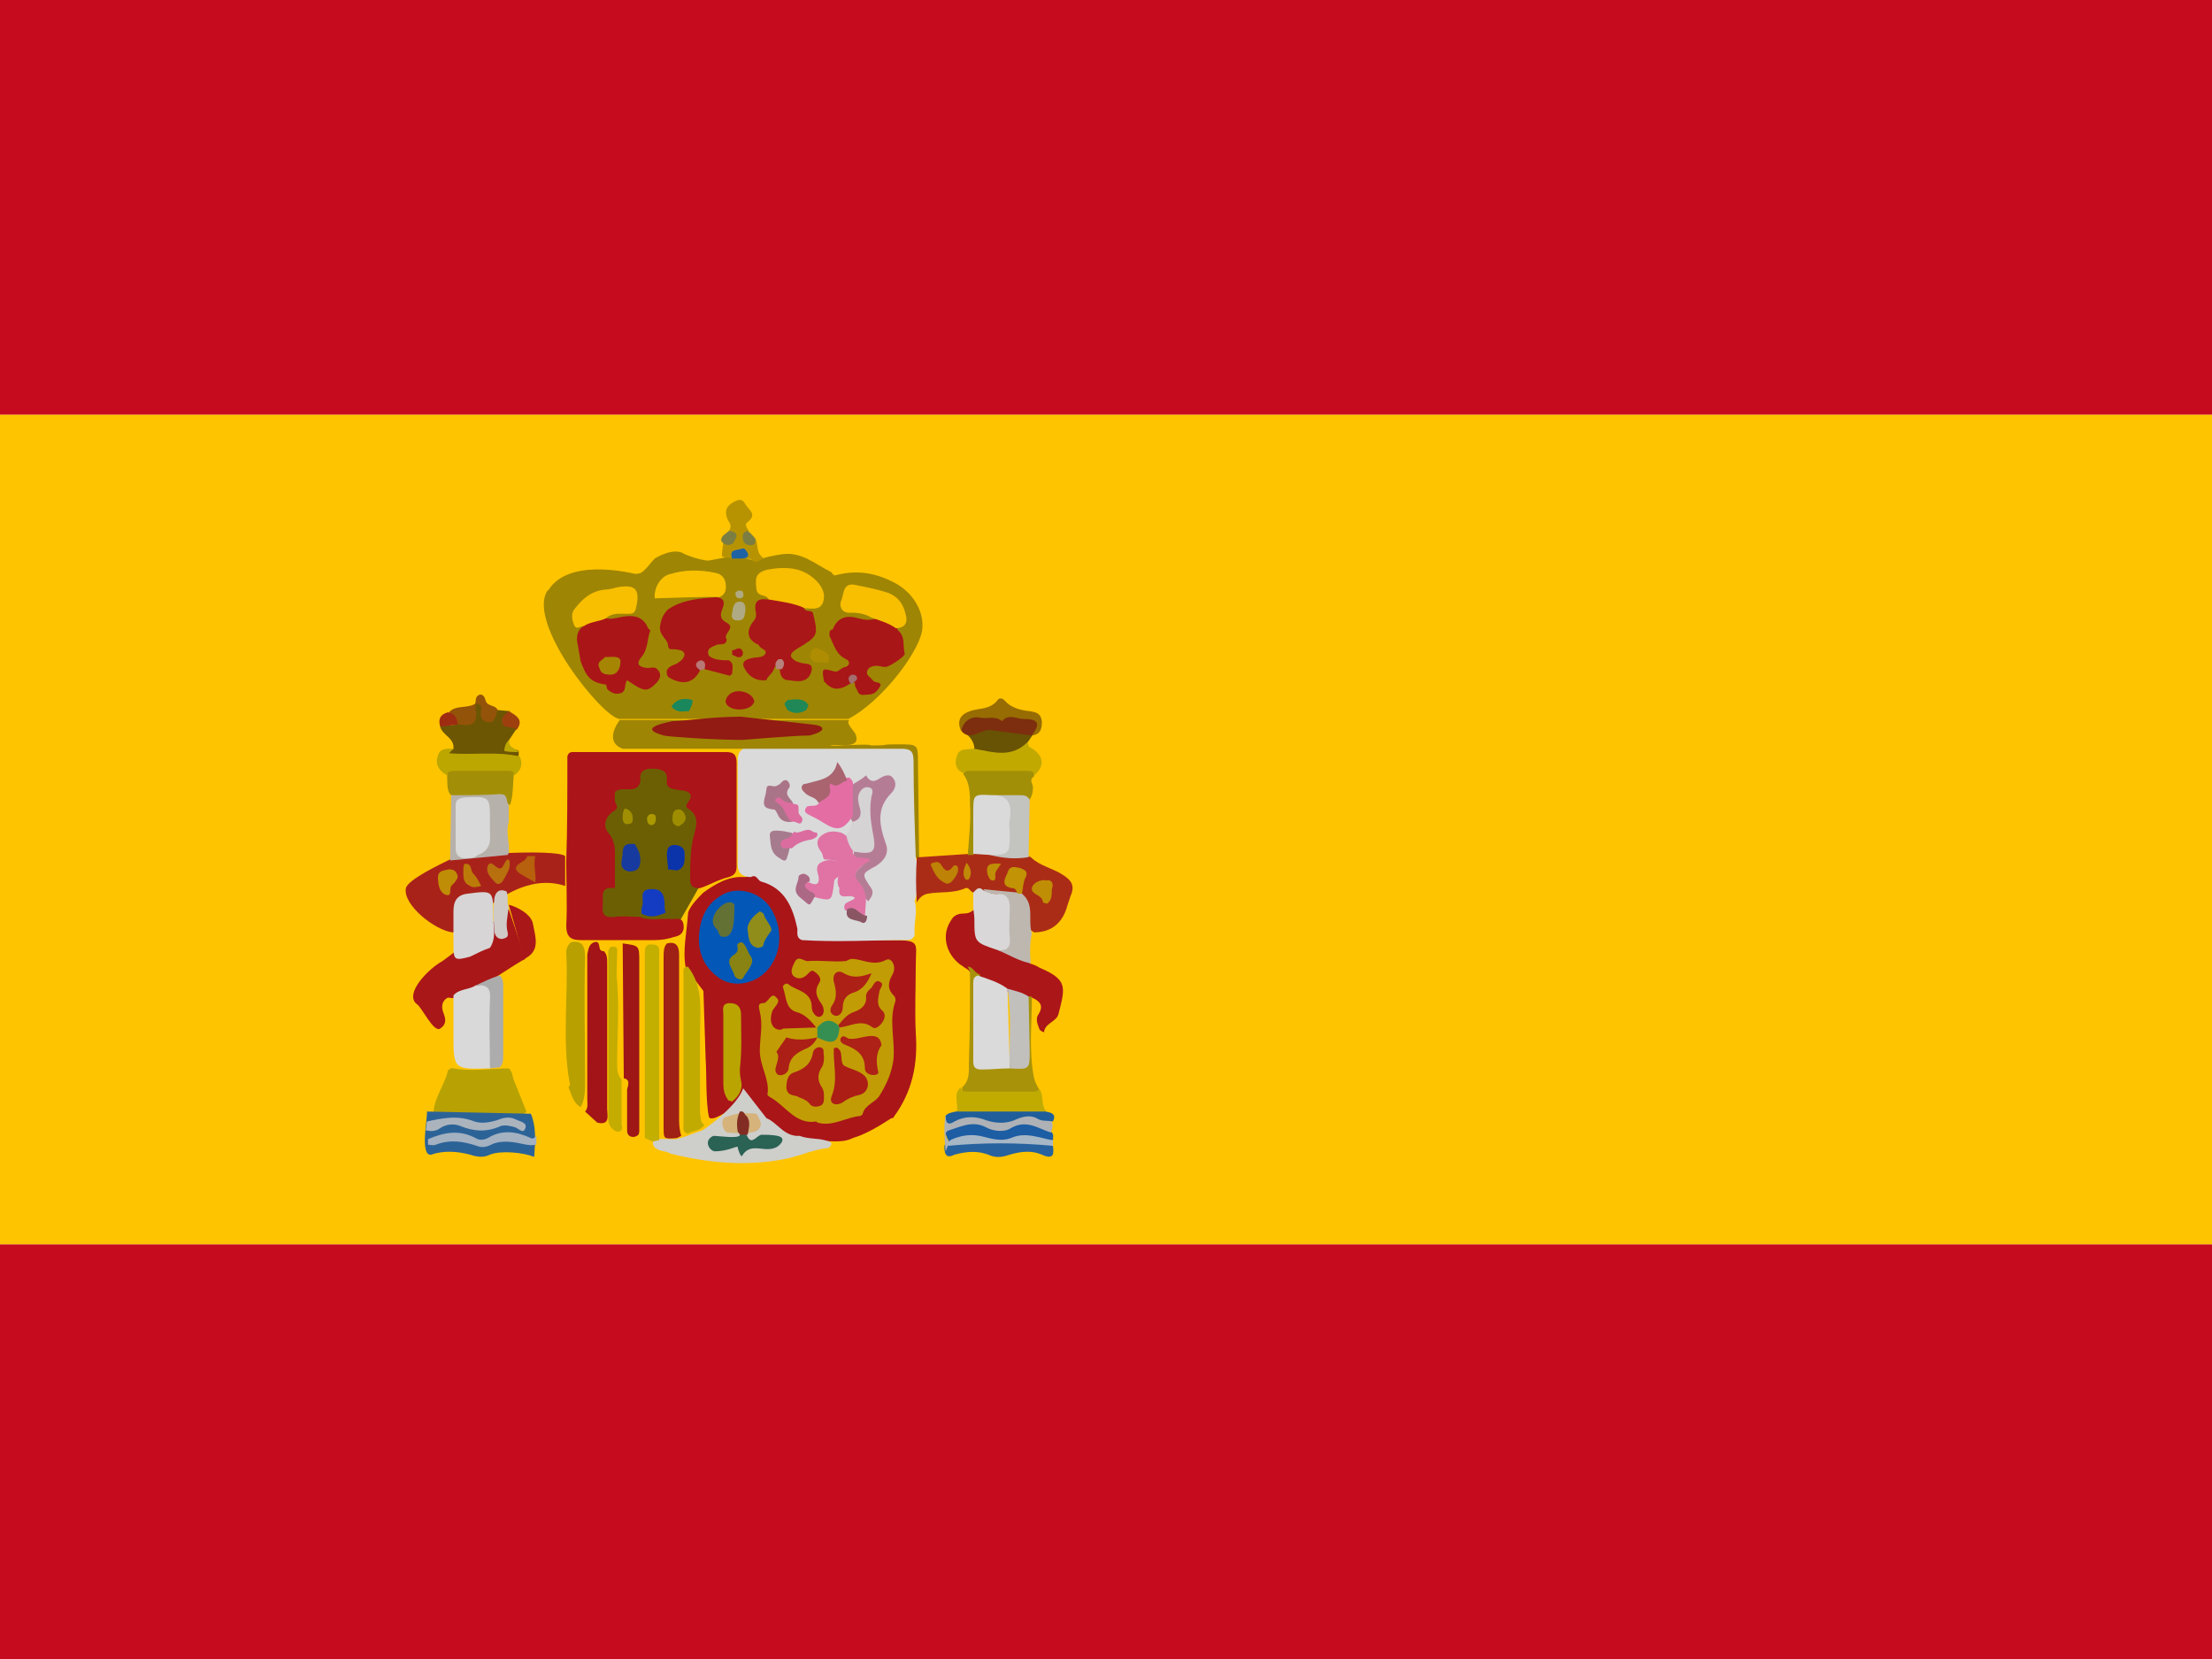 <svg xmlns="http://www.w3.org/2000/svg" xmlns:xlink="http://www.w3.org/1999/xlink" id="&#x56FE;&#x5C42;_1" x="0px" y="0px" viewBox="0 0 200 150" style="enable-background:new 0 0 200 150;" xml:space="preserve"><style type="text/css">	.st0{fill:#C60B1E;}	.st1{fill:#FFC400;}	.st2{fill:#AA1518;}	.st3{fill:#DADADA;}	.st4{fill:#9F8504;}	.st5{fill:#AB2C16;}	.st6{fill:#AB1618;}	.st7{fill:#AA1718;}	.st8{fill:#A9221A;}	.st9{fill:#B8A203;}	.st10{fill:#A21417;}	.st11{fill:#CECECA;}	.st12{fill:#A89209;}	.st13{fill:#B8A000;}	.st14{fill:#6C5603;}	.st15{fill:#D9D7D7;}	.st16{fill:#A28F08;}	.st17{fill:#C1A900;}	.st18{fill:#C1AB01;}	.st19{fill:#A38F07;}	.st20{fill:#B7B1AB;}	.st21{fill:#BCA600;}	.st22{fill:#BDB7B0;}	.st23{fill:#C3C3C0;}	.st24{fill:#1C5DA3;}	.st25{fill:#685203;}	.st26{fill:#27629F;}	.st27{fill:#2C6397;}	.st28{fill:#7D2E0E;}	.st29{fill:#976C02;}	.st30{fill:#AEB1B6;}	.st31{fill:#A3B1C1;}	.st32{fill:#B79301;}	.st33{fill:#1F5E9B;}	.st34{fill:#ABB4BD;}	.st35{fill:#A8B7C5;}	.st36{fill:#B7600D;}	.st37{fill:#CFCAC7;}	.st38{fill:#935308;}	.st39{fill:#9E2C11;}	.st40{fill:#9D400E;}	.st41{fill:#7B7E43;}	.st42{fill:#C29C04;}	.st43{fill:#0358B7;}	.st44{fill:#6C5F03;}	.st45{fill:#C2AB00;}	.st46{fill:#BAA401;}	.st47{fill:#B57D95;}	.st48{fill:#E073A4;}	.st49{fill:#E46EA4;}	.st50{fill:#AA7488;}	.st51{fill:#A96470;}	.st52{fill:#A67B8D;}	.st53{fill:#AC6985;}	.st54{fill:#DB6C9F;}	.st55{fill:#DD6C9F;}	.st56{fill:#8A5664;}	.st57{fill:#A91617;}	.st58{fill:#AA1618;}	.st59{fill:#921B13;}	.st60{fill:#F9C100;}	.st61{fill:#F8BE00;}	.st62{fill:#AFAA83;}	.st63{fill:#A71716;}	.st64{fill:#208856;}	.st65{fill:#B87875;}	.st66{fill:#B6827B;}	.st67{fill:#A26E6E;}	.st68{fill:#C19305;}	.st69{fill:#C08E05;}	.st70{fill:#BE8206;}	.st71{fill:#C08D06;}	.st72{fill:#C08906;}	.st73{fill:#C2C0BD;}	.st74{fill:#D9D9D9;}	.st75{fill:#D7D5D5;}	.st76{fill:#ACACAC;}	.st77{fill:#1A885C;}	.st78{fill:#B8700E;}	.st79{fill:#BC7B08;}	.st80{fill:#AB1418;}	.st81{fill:#9E1616;}	.st82{fill:#9F2014;}	.st83{fill:#C4AC00;}	.st84{fill:#133CC3;}	.st85{fill:#C3AF00;}	.st86{fill:#2A6254;}	.st87{fill:#1F62A4;}	.st88{fill:#A68503;}	.st89{fill:#AC1E16;}	.st90{fill:#AC1D16;}	.st91{fill:#AC1F16;}	.st92{fill:#AD2016;}	.st93{fill:#AD2116;}	.st94{fill:#368F52;}	.st95{fill:#173A9F;}	.st96{fill:#0B34AB;}	.st97{fill:#9F8D00;}	.st98{fill:#A08F00;}	.st99{fill:#AC9900;}	.st100{fill:#918D1A;}	.st101{fill:#888313;}	.st102{fill:#647134;}	.st103{fill:#D5B37B;}	.st104{fill:#822C23;}	.st105{fill:#D6D3D4;}	.st106{fill:#AF8D03;}</style><g>	<path class="st0" d="M0,112.5h200V150H0V112.5z M0,0h200v37.5H0V0z"></path>	<path class="st1" d="M0,37.5h200v75H0V37.5z"></path></g><g>	<path class="st2" d="M62,87.5c-0.3-1.6,0.1-3.2,0.2-4.8c0-0.1,0-0.2,0.1-0.4c0.3-0.6,0.8-1.1,1.3-1.6c1.1-0.8,2.3-1.5,3.7-1.4  c0.3,0,0.5-0.1,0.7-0.2c2.4,0.6,3.8,2.2,4.3,4.6c0.1,0.4,0.1,1,0.7,1.2c2.5,0.2,5,0.1,7.5,0.1c2.8,0,2.3,0.2,2.3,2.3  c0,2-0.1,4.1,0,6.1c0.2,2.8-0.3,5.3-2,7.6c0,0.1-0.1,0.1-0.2,0.1c-1.1,0.7-2.2,1.4-3.5,1.8l0,0c-1,0.5-2.1,0.2-3.2,0.3  c-0.4,0-0.9,0-1.3,0c-1.4,0.1-2.3-0.8-3.4-1.6c-0.1-0.1-0.3-0.2-0.4-0.3c-0.4-0.5-0.8-1-1.2-1.4c-0.4-0.7-3.1,1.8-3.5,1.1  c-0.3-1.4-0.2-3.8-0.3-5.3c0-0.4-0.2-5.7-0.2-6.1L62,87.5L62,87.5z"></path>	<path class="st3" d="M72.5,85c-0.5-0.2-0.4-0.6-0.4-1c-0.4-1.9-1.1-3.7-3.3-4.3c-0.3-0.1-0.4-0.7-0.9-0.4c-0.7,0-1.2-0.3-1.2-1.1  c0-3.2,0-6.4,0-9.6c0-0.2,0.1-0.4,0.1-0.5c0.4-0.6,0.9-0.7,1.6-0.7c4.4-0.1,8.8,0.2,13.2,0.1c1,0,1.1,0.5,1.1,1.3  c0.1,2.9,0.1,5.8,0.1,8.7c0.4,1.4,0.3,2.7-0.1,4c0.3,1-0.1,1.9,0,2.9c0,0.4-0.3,0.6-0.7,0.6C78.9,85,75.7,85.2,72.5,85z"></path>	<path class="st4" d="M76.8,65.1c-0.4,0.3,0.5,1,0.6,1.4c0.4,1.3-1.7,0.7-2.3,0.9c-0.2,0.1,3.8-0.2,3.6,0c2.1,0,0.5-0.1,2.6-0.1  c1.7,0,1.7,0,1.7,1.7l0.1,8.5c-0.1,0.1-0.2,0.1-0.3,0c-0.1-2.9-0.2-5.8-0.2-8.7c0-0.9-0.3-1.1-1.1-1.1c-4.4,0-22.4,0-25.2,0  c-2.1-0.8,0.3-3.2-0.3-2.6H76.8"></path>	<path class="st4" d="M65.6,50.4c0.2-0.1,0.5-0.1,0.7-0.1c0.7-0.1,1.3,0.3,2,0.4c0.8-0.3,1.7-0.5,2.5-0.6c1.7-0.2,2.9,0.9,4.3,1.6  c0.2,0.1,0.2,0.4,0.5,0.3c1.9-0.5,3.6-0.2,5.3,0.7c1.7,0.9,2.6,2.6,2.5,4c0,1.9-3.6,6.7-6.7,8.3H56c-1.6-0.2-8.4-8.7-6.5-11.6  L65.6,50.4z"></path>	<path class="st4" d="M49.4,53.7c1.6-3.4,7.6-1.9,8.1-1.8c0.6,0.1,1.2-0.9,1.7-1.4c0,0,1.7-1.1,2.7-0.4c1.2,0.5,2.7,0.9,3.8,0.4  C65.6,50.4,49.4,53.7,49.4,53.7z"></path>	<path class="st5" d="M88,80.7c-0.3-0.1-0.4-0.5-0.7-0.4c-1.1,0.5-2.3,0.3-3.4,0.5c-0.5,0.1-0.8,0.4-1,0.8c-0.1-1.3-0.1-2.7,0-4.1  h0.3c1.5-0.1,3-0.2,4.5-0.3c0.2-0.1,0.3-0.2,0.5-0.2c0.5-0.1,1,0,1.5,0.1c1.1,0.4,2.4-0.1,3.5,0.4c0.8,0.8,2,1,2.9,1.6  c0.8,0.5,1.1,1,0.7,1.9c-0.1,0.3-0.2,0.6-0.3,0.9c-0.4,1.5-1.4,2.4-3,2.4L88,80.7L88,80.7z"></path>	<path class="st6" d="M93.1,87.1c0.3,0.1,0.6,0.2,0.9,0.4c2.6,1.1,2.3,1.8,1.7,4.2c-0.2,0.7-1.2,0.8-1.3,1.6c0,0.1-0.3-0.1-0.4-0.2  c-0.2-0.5-0.4-1-0.1-1.4c0.5-0.8,0.1-1.2-0.6-1.5c-0.1,0-0.2,0.1-0.3,0.1l-1.9-0.6c-0.9-0.4-1.7-0.7-2.6-1.1  c-0.6-0.1-0.7-0.8-1.1-1c-0.2-0.1-0.4-0.3-0.6-0.4c-1.3-1-1.7-2.7-0.8-4c0.2-0.4,0.6-0.6,1.1-0.6c0.4,0,0.7-0.1,1-0.4L93.1,87.1  L93.1,87.1z"></path>	<path class="st7" d="M47.5,86.7c-0.7,0.3-3.7,2.4-4.4,2.7c-0.6,0.3-1.3,0.5-1.9,0.8c-0.2,0.1-0.5,0-0.7,0c-0.6,0.3-0.6,0.9-0.4,1.4  c0.2,0.5,0.3,1-0.3,1.4c-0.6,0.4-1.7-2-2.1-2.2c-1.2-0.9,1-3.2,2.3-3.9c1.8-1.3,5.6-4.4,6-4.7L47.5,86.7L47.5,86.7z"></path>	<path class="st7" d="M46,81.8c0.8,0.2,2.1,0.9,2.2,1.8c0.2,1.1,0.7,2.4-0.8,3.1L46,81.8z"></path>	<path class="st8" d="M51.1,80.1c-4.9-1.6-9,4.3-10.2,4.2c-1.6-0.2-4.5-2.5-4.2-4c0.2-0.8,3.2-2.2,4-2.6c0.3-0.4,9.5-1,10.4-0.3  L51.1,80.1L51.1,80.1z"></path>	<path class="st9" d="M47.6,100.5c-0.2,0.3-0.5,0.3-0.8,0.3c-2.2,0.1-4.5,0.1-6.8,0c-0.3,0-0.6-0.1-0.8-0.3c0.1-1.3,1-2.4,1.3-3.7  c0.1-0.1,0.3-0.3,0.5-0.2c1.7,0.3,3.3,0,5,0c0.3,0.2,0.4,0.9,0.4,0.9S47.6,100.5,47.6,100.5z"></path>	<path class="st10" d="M52.9,100.5c0.3-0.3,0.2-0.8,0.2-1.1V87.2c0-0.3,0-0.6,0-0.9c0.1-0.4,0.1-0.9,0.6-1.1  c0.6-0.2,0.4,0.5,0.6,0.7c0.1,0.1,0.2,0.1,0.3,0.1c0.3,0.3,0.3,0.7,0.3,1.1c0,4.4,0,8.8,0,13.2c0,0.5,0.3,1.5-0.9,1.2L52.9,100.5  L52.9,100.5z"></path>	<path class="st11" d="M69.3,101.1c1,0.4,1.6,1.7,3,1.6c0.8,0.3,1.6,0.2,2.3,0.4c0.4,0.1,0.9,0.2,0.3,0.7c-1.2,0.1-2.3,0.6-3.5,0.9  c-3.6,0.8-7.2,0.5-10.8-0.4h0c-0.3-0.2-0.7-0.2-1-0.3c-0.4-0.2-0.7-0.4-0.5-0.9c0.2-0.2,1.6-0.1,1.9-0.1c0.5,0,2.1-0.7,2.5-0.8  c0.2-0.1,3.1-2.1,3.7-3.8L69.3,101.1L69.3,101.1z"></path>	<path class="st12" d="M93,90.1l0.3,0c0,2.5-0.3,4.9,0.2,7.4c0.1,0.4,0.3,0.7,0.5,1.1c-0.1,0.6-0.6,0.5-1,0.5c-1.7,0.1-3.3,0.1-5,0  c-0.4,0-1.1,0.1-1-0.8c0.7-0.6,0.6-1.5,0.6-2.2c0.1-2.7,0.1-5.4,0.1-8.1c0-0.2-0.1-0.4-0.2-0.6c0.5,0,0.6,0.6,1.1,0.7  c-0.1,2.2-0.1,4.5-0.1,6.7c0,1.2,0.1,1.3,1.3,1.3c0.5,0,1.1,0,1.6,0c1.4-0.1,1.4-0.1,1.4-1.5v-3.5C92.7,90.9,92.7,90.4,93,90.1z"></path>	<path class="st13" d="M51.6,85.2c1-0.2,1.3,0.3,1.3,1.3c-0.1,3.8,0,7.5,0,11.3c0,0.8,0,1.6-0.4,2.3c-0.7-0.4-0.8-1.1-1.1-1.8  c0.1-0.1,0.2-0.3,0.1-0.4c-0.7-3.9-0.1-7.9-0.3-11.8C51.2,85.8,51.3,85.5,51.6,85.2z"></path>	<path class="st14" d="M41,67.7c0.1-1-1-1.2-1.2-2c0.5-0.3,1.2,0.1,1.7-0.4c1.4,0.2,1.3-1,1.5-1.8v0c0.4-0.2,0.6,0,0.7,0.4  c0.4,1.1,0.4,1.1,1.3,0.3l1.1,0.1c-0.3,0.6-0.4,1.2,0.5,1.3c0.1,0,0.2,0.2,0.1,0.3l-0.6,0.9c-0.7,1.1,0.4,0.8,0.8,1.1l0,0.4  c-0.1,0.2-0.3,0.3-0.5,0.3c-1.6-0.3-3.2-0.1-4.8-0.2c-0.5,0-0.9,0-1.3-0.4C40.5,67.7,40.9,67.9,41,67.7L41,67.7z"></path>	<path class="st15" d="M90.2,85.9c-2.1-0.7-2.1-0.7-2.1-2.8c0-0.4-0.1-0.7-0.1-1.1c0-0.4,0-0.9,0-1.3c0.3-0.3,0.5-0.6,0.9-0.2  c0.5,0.2,0.9,0.4,1.5,0.3c0.7,0,1.2,0.4,1.2,1.1c0.1,1.1,0.1,2.2,0,3.4C91.5,86.1,90.9,86.2,90.2,85.9z"></path>	<path class="st16" d="M88,77.3l-0.5,0c0.1-1.5,0.3-3.1,0.2-4.6c0-0.9,0-1.9-0.6-2.7c0.1-0.6,0.5-0.5,0.9-0.5c1.5-0.1,3-0.1,4.6,0  c0.4,0,1,0,0.9,0.7c-0.5,0.3-0.1,0.7-0.1,1c0,0.4-0.1,0.9-0.4,1.2c-1.1-0.1-2.2-0.2-3.3-0.1c-1.3,0.1-1.4,0.1-1.4,1.5  c0,0.8,0,1.7,0,2.5C88.3,76.6,88.3,77,88,77.3z"></path>	<path class="st17" d="M93.5,70.1c0-0.3-0.2-0.4-0.5-0.4c-1.8,0-3.7,0-5.5,0c-0.1,0-0.2,0.1-0.4,0.2c-0.7-0.3-0.8-0.9-0.6-1.5  c0.2-0.8,0.9-0.6,1.5-0.7c0.7-0.3,1.3,0.1,2,0c1-0.1,2-0.2,2.9-0.7c0.1,0.2,0,0.5,0.3,0.6C94.4,68.3,94.5,69.3,93.5,70.1L93.5,70.1  z"></path>	<path class="st18" d="M86.9,98.3c0,0.3,0.2,0.4,0.5,0.4c2.1,0,4.1,0,6.2,0c0.1,0,0.2-0.1,0.4-0.2c0.4,0.6,0.1,1.4,0.6,2  c-0.2,0.2-0.5,0.3-0.8,0.3c-2.2,0-4.4,0.1-6.5,0c-0.3,0-0.6-0.1-0.8-0.3C86.7,99.8,86.1,98.9,86.9,98.3L86.9,98.3z"></path>	<path class="st19" d="M46.6,69.3c-0.3,0.9-0.1,2.6-0.5,3.5c-0.8-0.6-1.7-0.6-2.7-0.6c-0.9,0-1.8,0.3-2.6-0.3  c-0.6-0.4-0.2-2.1-0.5-2.6L46.6,69.3L46.6,69.3z"></path>	<path class="st20" d="M40.7,77.8l0.1-5.9c1.5,0,3,0,4.4-0.1c0.8,0,0.5,0.6,0.8,1c0,0.5,0,1,0,1.5c-0.2,0.7-0.1,1.3,0,2  c0,0.4,0.1,0.7-0.1,1L40.7,77.8L40.7,77.8z"></path>	<path class="st21" d="M46.5,70.1c0-0.4-0.3-0.4-0.6-0.4H41c-0.3,0-0.6,0.1-0.6,0.4c-0.7-0.4-1.1-1-0.8-1.8c0.2-0.7,0.9-0.6,1.4-0.6  l-0.4,0.4c2.1,0.2,4.3-0.2,6.4,0.3C47.3,69.1,47.1,69.7,46.5,70.1z"></path>	<path class="st22" d="M90.2,85.9c0.8,0.1,1.2-0.2,1.1-1.1c-0.1-0.9,0-1.8,0-2.7c0-0.9-0.3-1.3-1.2-1.3c-0.4,0-0.9,0-1.2-0.4  l3.1,0.3c0.1-0.1,0.3,0,0.4,0.1c1.2,1,0.5,2.4,0.9,3.6c-0.2,0.9-0.2,1.8-0.1,2.7C92.1,86.9,91.2,86.3,90.2,85.9L90.2,85.9z"></path>	<path class="st23" d="M89.8,71.9c0.8,0,1.7,0,2.5,0c0.4,0,0.6,0.1,0.8,0.4L93,77.5c-1.2,0.2-2.3,0.1-3.5-0.2  c1.4-0.4,1.6-1.4,1.5-2.7c0-0.3,0-0.6,0-1c0-0.7,0-1.3-0.9-1.4C89.9,72.3,89.8,72.1,89.8,71.9L89.8,71.9z"></path>	<path class="st24" d="M85.8,103.2c-0.5-0.9-0.4-1.2,0.4-1.5c1.1-0.4,2.1-0.4,3.2-0.1c0.8,0.3,1.7,0.2,2.4-0.1  c1.1-0.4,2.7,0,3.3,0.9c0.2,0.2,0.1,0.5,0.1,0.7L85.8,103.2L85.8,103.2z"></path>	<path class="st25" d="M93,67c-1.5,1.6-3.2,1-4.9,0.7c0-0.5-0.3-1-0.7-1.3c1.5-1,3.2-0.9,4.9-0.7c0.4,0,0.8,0.3,1.1,0.7L93,67L93,67  z"></path>	<path class="st26" d="M95.2,103.6c0.1,0.7,0.1,1.3-1,0.8c-0.9-0.4-1.9-0.3-2.9,0c-0.6,0.2-1.1,0.3-1.7,0.1  c-1.1-0.5-2.2-0.4-3.3-0.1c-0.4,0.2-0.8,0.3-0.9-0.4c0-0.2-0.1-0.5,0.2-0.7c1.3-0.4,2.5-0.6,3.8-0.2c0.8,0.3,1.5,0.1,2.2-0.1  C93,102.8,94.1,103.1,95.2,103.6z"></path>	<path class="st27" d="M48,100.7c0.5,1.2,0.4,2.5,0.3,3.9c-1-0.4-3-0.6-4-0.2c-0.6,0.3-1.2,0.2-1.8,0c-1.1-0.3-2.4-0.4-3.5,0  c-1.1,0.2-0.3-3.5-0.4-3.9C38.6,100.5,48,100.7,48,100.7z"></path>	<path class="st28" d="M89.5,66c-0.8,0-1.4,0.7-2.2,0.4c-0.2-0.1-0.4-0.3-0.4-0.4c0-0.9,0.4-1.6,1.4-1.5c1.5,0.2,3-0.1,4.5,0.2  c0.5,0.1,1,0.2,1.2,0.7c0.2,0.6-0.4,0.8-0.7,1.1v0L89.5,66L89.5,66z"></path>	<path class="st29" d="M93.3,66.5c0.8-1.1,0.6-1.5-0.8-1.5c-0.6,0-1.3-0.5-1.9,0.2c-0.6-0.5-1.3-0.2-1.9-0.3  c-0.9-0.2-1.6,0.3-1.8,1.2c-0.4-0.9-0.1-1.5,0.8-1.8c0.8-0.3,1.8-0.1,2.5-1c0.1-0.2,0.4-0.2,0.6,0c0.6,0.7,1.4,0.9,2.3,1  c0.6,0.1,1,0.2,1.1,0.9C94.2,65.7,94.2,66.4,93.3,66.5L93.3,66.5z"></path>	<path class="st30" d="M85.7,103.6c-0.1,0.2-0.1,0.3-0.2,0.5c-0.1-1.1-0.2-2.2,0-3.3c0.1,0,0.1,0.1,0.2,0.1c2.1-0.6,4.3,0.6,6.4-0.1  c1-0.3,2.1,0,3,0.6c0.1,0.3,0.1,0.6-0.1,1c-1.2-0.4-2.2-1.2-3.6-0.4c-0.6,0.4-1.6,0.3-2.3-0.1c-1.2-0.6-2.3,0-3.3,0.3  c-0.4,0.1-0.4,0.6,0,1C86,103.3,85.8,103.4,85.7,103.6z"></path>	<path class="st31" d="M48.4,103.5c-0.4,0.1-0.8,0-1.3-0.1c-0.9-0.2-1.9-0.3-2.7,0.1c-0.4,0.2-0.8,0.3-1.3,0.1  c-1.2-0.4-2.4-0.6-3.7-0.1c-0.2,0.1-0.5,0-0.7,0v-0.5c1.4-0.6,2.8-0.9,4.3-0.1c0.3,0.2,0.7,0.2,1.1,0c1.3-0.8,2.6-0.6,3.9,0  c0.2,0.1,0.3,0,0.5-0.2V103.5z"></path>	<path class="st32" d="M69.1,50.5c-0.2,0-0.6,0.3-0.7,0.3c-0.4,0-0.4-0.3-0.8-0.3c-0.1,0-0.6,0-0.7,0c-0.2-0.1-1.4,0-1.6-0.2  c-0.1-0.1,0.1-1.1,0.1-1.2c0.1-0.4,0.8-0.7,0.5-1.1c0.3-0.4,0.1-0.7-0.1-1c-0.3-0.7-0.2-1.2,0.5-1.6c0.4-0.2,0.8-0.4,1.1,0.2  c0.3,0.5,1.1,0.9,0.2,1.6c-0.3,0.2-0.1,0.5,0.1,0.8c0,0.3-0.3,0.6,0,0.9c0.2,0.2,0.4,0,0.6-0.2C68.6,49.3,68.3,50,69.1,50.5z"></path>	<path class="st33" d="M95.2,101.4c-0.4-0.1-0.9,0-1.3-0.2c-0.6-0.4-1.3-0.3-2,0c-0.8,0.4-1.8,0.4-2.7,0.1c-1-0.4-2-0.4-2.9,0.1  c-0.6,0.4-0.8,0.1-0.8-0.5c0.2-0.3,0.6-0.3,0.9-0.4l8.1,0C95.2,100.6,95.5,100.8,95.2,101.4z"></path>	<path class="st34" d="M38.6,101.4c1.4-0.3,2.8-0.6,4.3,0c0.6,0.2,1.3,0.1,2-0.1c0.5-0.2,1.1-0.4,1.7-0.1c0.4,0.2,1.1,0.3,0.9,0.8  c-0.2,0.6-0.6,0-1-0.1c-0.4-0.1-0.8-0.2-1.2-0.1c-1.3,0.6-2.5,0.5-3.7,0c-0.5-0.2-1.2-0.2-1.8,0.2c-0.4,0.3-0.8,0.3-1.3,0.2  L38.6,101.4L38.6,101.4z"></path>	<path class="st35" d="M85.7,103.6l0.2-0.5c1-0.5,2.1-0.6,3.1-0.3c0.8,0.2,1.6,0.4,2.4,0.1c1.3-0.6,2.6,0,3.8,0.2v0.5  C92,103.3,88.9,103.3,85.7,103.6L85.7,103.6z"></path>	<path class="st36" d="M47.2,79.1c-1.1-0.6-0.3-1,0.2-1.3c0.1-0.1,0.2-0.2,0.3-0.4l0.7,0c-0.2,0.8,0.1,1.6,0,2.4L47.2,79.1z"></path>	<path class="st37" d="M45.8,80.6c0.2,0.5,0,1,0.2,1.4v0c-0.1,0.8-0.3,1.6-0.1,2.3c0.1,0.5-0.2,0.5-0.5,0.6c-0.5,0-0.7-0.4-0.7-0.8  c-0.1-1-0.1-2,0-2.9C44.8,80.7,45.1,80.3,45.8,80.6L45.8,80.6z"></path>	<path class="st38" d="M43,63.6c0,0.2,0,0.4,0,0.5c0.2,1.3-0.2,1.6-1.5,1.4c-0.4-0.3-0.7-0.7-0.9-1.1C41.2,63.7,42.3,64.1,43,63.6z   M45,64.2c-0.2,0.5-0.2,1.2-0.9,1.1c-0.6-0.1-0.7-0.6-0.6-1.2c0.1-0.4-0.2-0.4-0.5-0.5c0-0.3,0-0.7,0.4-0.8c0.3,0,0.4,0.2,0.5,0.5  C44,63.9,44.8,63.7,45,64.2z"></path>	<path class="st39" d="M39.8,65.7c-0.2-0.7,0-1.1,0.7-1.3c0.7,0.1,0.8,0.6,0.9,1.1C41.5,65.5,39.8,65.7,39.8,65.7z"></path>	<path class="st40" d="M46.7,66c-0.1-0.1-0.2-0.2-0.4-0.2c-0.4-0.1-0.8,0-0.9-0.5c-0.1-0.5,0.3-0.7,0.6-1  C46.7,64.7,47.4,65.1,46.7,66z"></path>	<path class="st41" d="M68.3,48.7c0,0.3,0,0.6-0.4,0.6c-0.3,0-0.6-0.1-0.7-0.4c-0.1-0.4-0.1-0.8,0.4-0.9  C67.9,48.2,68.1,48.5,68.3,48.7L68.3,48.7z M65.9,48c1,0.1,0.7,0.6,0.4,1.1c-0.4,0.3-0.8,0.2-1.1-0.2C65.2,48.4,65.6,48.3,65.9,48  L65.9,48z"></path>	<path class="st21" d="M46.9,68c-0.4,0-0.9,0-1.3-0.1c0-0.5,0.2-0.8,0.5-1.1C45.8,67.6,46.6,67.6,46.9,68z"></path>	<path class="st42" d="M73.8,92.9c-0.5-0.6-1-1.2-1.8-1.4c-1-0.3-0.9-1.4-1.2-2.2c-0.1-0.2,0.3-0.5,0.5-0.3c0.7,0.6,2.1,0.6,2.1,2.1  c0,0.4,0.4,1,0.8,0.8c0.4-0.2,0.3-0.8,0.1-1.1c-0.5-0.7-0.7-1.2-0.2-2c0.2-0.3-0.1-0.7-0.4-0.9c-0.3-0.3-0.5,0-0.7,0.2  c-0.4,0.4-0.9,0.5-1.3,0.1c-0.3-0.4,0-0.9,0.2-1.3c0.3-0.5,0.8,0,1.1,0c1.2-0.1,2.3,0.1,3.4,0c0.2,0,0.4-0.2,0.6-0.2  c1,0,1.9,0.7,3.1,0.1c0.5-0.3,1,0.6,0.6,1.3c-0.4,0.7-0.5,1.3,0.1,1.9c0.2,0.2,0.2,0.5,0.1,0.7c-0.5,1.6,0,3.3-0.1,4.9  c-0.1,1.2-0.6,2.4-1.3,3.5c-0.4,0.6-1.3,0.8-1.5,1.6c0,0.1-0.1,0.1-0.2,0.2c-1.3,0.1-2.5,1-3.9,0.6c0,0-0.1-0.1-0.1-0.1  c-1.8,0.3-2.7-1.3-4-2.1c-0.2-0.1-0.5-0.3-0.4-0.4c0.2-1.3-0.7-2.5-0.7-3.9c0-1.2,0.3-2.3,0-3.5c-0.1-0.5-0.2-0.8,0.3-0.8  c0.5,0,0.7-1.1,1.2-0.5c0.5,0.4-0.3,0.9-0.4,1.3c-0.1,0.4-0.2,0.9,0.1,1.3c0.2,0.3,0.7,0.4,0.9,0.2L73.8,92.9L73.8,92.9z"></path>	<path class="st43" d="M65.3,88.6c-1.5-0.9-2.2-2.3-2.1-4c0.1-1.6,0.7-3,2.3-3.8c1.5-0.7,3.6,0,4.4,1.7c1.2,2.3,0.4,5.1-1.7,6.1  C67.3,89,66.3,89.1,65.3,88.6z"></path>	<path class="st44" d="M61.4,83.4c-2.8,0-7.5,0.1-7.5-0.7c0.1-0.6,0.4-11.3,1.5-12.8c0.6-0.9,6.8-0.8,7.6,0.2  c0.4,0.6,2.6,7.8,0.1,10.3C63.1,80.4,61.4,83.4,61.4,83.4z"></path>	<path class="st45" d="M63.7,101.7c-0.4,0.6-1,0.5-1.5,0.8c-0.5-0.1-0.4-0.5-0.4-0.9V88.2c0-0.4-0.1-0.8,0.4-0.8  c1.4,1.8,1.1,3.9,1.1,5.9v7.4C63.4,101.1,63.3,101.5,63.7,101.7z"></path>	<path class="st46" d="M65.8,99.4c-0.3-0.4-0.4-0.9-0.4-1.4c0-2.1,0-4.2,0-6.3c0-0.4-0.2-1,0.6-1c0.7,0,1,0.4,1,1  c0,1.6,0.1,3.2-0.1,4.9c0,0.4,0,0.7,0.1,1.1c0.2,0.8-0.2,1.4-0.8,1.9C65.9,99.5,65.8,99.5,65.8,99.4z"></path>	<path class="st47" d="M77.1,74.3c-0.1-0.1-0.2-0.3-0.2-0.5c0-0.9-0.3-1.9,0.1-2.8c0.4-0.3,0.9-0.5,1.3-0.9c0.3,0.5,0.6,0.7,1.2,0.3  c0.3-0.2,0.9-0.5,1.2-0.1c0.4,0.4,0.3,1-0.1,1.4c-1.4,1.4-1.1,2.9-0.5,4.6c0.3,0.8-0.1,1.5-0.9,2c-1.3,0.7-1.3,0.7-0.5,1.9  c0.4,0.5,0.1,0.9-0.2,1.3c-0.5-0.5-0.7-1.2-1.1-1.8c-0.4-0.8,0.3-1.1,0.7-1.6c-0.8-0.3-0.8-0.3-0.9-0.9L77.1,74.3z"></path>	<path class="st48" d="M77.1,77.1c0.3,0.8,1.2,0.2,1.6,0.7c-0.4,0.2-0.7,0.4-1,0.7c-0.4,0.4-0.5,0.7-0.1,1.2c0.4,0.4,0.7,1,0.7,1.7  l-0.1,1.5c-0.7,0.2-1.2-0.5-1.8-0.6c-0.3-0.8,0.5-0.7,0.9-1.1c-0.4-0.5-1.6,0.4-1.4-0.9c-0.2-0.3-0.2-0.7-0.1-1  c0.3-1.5,0.2-1.5-1.3-1.6c-0.1-0.2-0.1-0.4-0.2-0.6c-0.3-0.4-0.6-0.9-0.2-1.4c0.6-0.6,1.3-0.6,2-0.4C76.9,75.7,77.2,76.4,77.1,77.1  L77.1,77.1z"></path>	<path class="st49" d="M77.1,71v2.8c-0.9,1.3-1.4,1.4-2.8,0.5c-0.3-0.2-0.7-0.4-1.1-0.6c-0.4-0.2-0.6-0.4-0.2-0.8  c0.4-0.1,0.9,0.1,1.1-0.4c0.2-0.6,0.7-1,0.9-1.7c0.2-0.5,1.1-0.4,1.8-0.5C77,70.5,77.2,70.7,77.1,71z"></path>	<path class="st50" d="M71.6,74.3L71.6,74.3c-0.7,0.1-1.1-0.2-1.3-0.7c-0.1-0.2-0.2-0.4-0.3-0.4c-0.9-0.1-1.1-0.3-0.8-1.3  c0.2-0.7-0.1-1,0.8-0.8c0.2,0,0.3-0.1,0.5-0.2c0.2-0.2,0.4-0.5,0.7-0.3c0.2,0.2,0.3,0.5,0.1,0.7c-0.4,0.6,0.2,0.9,0.4,1.3  L71.6,74.3L71.6,74.3z"></path>	<path class="st48" d="M75.8,79.3c-0.3,0.1-0.4,0.3-0.4,0.6c-0.2,1.6-0.2,1.6-1.8,1.2c-0.4-0.1-0.7-0.2-0.9-0.6  c-0.2-0.4-0.4-0.9,0.5-0.7c0.8,0.4,0.9-0.1,0.8-0.6c-0.1-0.4-0.3-0.9,0.2-1.2c0.5-0.3,1.1-0.3,1.6-0.1  C76.6,78.2,75.9,78.8,75.8,79.3z"></path>	<path class="st51" d="M76.6,70.6c-0.5,0-0.8,0.7-1.4,0.3c-0.1-0.1-0.2,0-0.2,0.2c0.3,1-0.5,1.1-1,1.5c-0.2-0.5-0.7-0.5-1.1-0.8  c-0.2-0.2-0.5-0.4-0.4-0.7c0.1-0.3,0.4-0.2,0.6-0.3c1.1-0.3,2.3-0.4,2.6-1.9C76.1,69.4,76.4,70,76.6,70.6L76.6,70.6z"></path>	<path class="st52" d="M71.4,76.7c-0.1,0.3-0.1,0.5-0.2,0.7c-0.1,0.5-0.3,0.5-0.7,0.2c-0.9-0.5-0.8-1.3-0.9-2.1  c0-0.4,0.4-0.4,0.6-0.4c0.5,0,0.9,0.1,1.4,0.2c0.1,0.3-0.1,0.5-0.3,0.6C70.9,76.2,71.2,76.5,71.4,76.7L71.4,76.7z"></path>	<path class="st53" d="M73.2,79.7c-0.6,0.2-0.5,0.5-0.1,0.8c0.2,0.2,0.5,0.1,0.6,0.5c-0.6,1.1-0.4,0.9-1.3,0.2  c-0.9-0.7-0.2-1.3-0.2-1.9c0-0.2,0.3-0.3,0.5-0.3C73,79.1,73.3,79.3,73.2,79.7L73.2,79.7z"></path>	<path class="st54" d="M71.4,76.7c-0.3-0.1-0.7,0.2-0.8-0.3c-0.1-0.4,0.3-0.5,0.6-0.6c0.2-0.1,0.4-0.2,0.4-0.4l0.2-0.2  c0.5,0.3,1.1-0.5,1.7,0c0.1,0.1,0.5,0,0.4,0.3c0,0.2-0.3,0.3-0.5,0.4c-0.7,0.1-1.3,0.3-1.8,0.8L71.4,76.7L71.4,76.7z"></path>	<path class="st55" d="M71.6,74.3c-0.6-0.4-0.6-1.3-1.3-1.7c-0.2-0.1-0.3-0.3-0.1-0.4c0.2-0.2,0.3-0.1,0.4,0c0.3,0.3,0.6,0.4,1,0.4  c0.2,0.2,0.6,0,0.6,0.4c0,0.2,0,0.4,0,0.5c0.1,0.3,0.5,0.4,0.3,0.8C72.3,74.7,72,74.2,71.6,74.3L71.6,74.3z"></path>	<path class="st56" d="M76.6,82.2c0.8-0.4,1.1,0.6,1.8,0.6c0,0.3-0.1,0.8-0.5,0.6C77.4,83.1,76.3,83.3,76.6,82.2z"></path>	<path class="st57" d="M63.7,60.5c-0.1-0.1-0.1-0.3-0.3-0.2c-0.1,0-0.1,0.2-0.1,0.3c-0.6,1.2-1.6,1.4-2.9,0.6  c-0.4-0.8,0.3-1,0.8-1.2c0.3-0.2,0.6-0.4,0.7-0.8c-0.1-0.5-0.5-0.4-0.9-0.5c-0.3,0-0.6,0.1-0.6-0.4c-0.1-0.6-0.9-0.9-0.7-1.8  c0.1-0.6,0.3-1,0.7-1.4c1.3-0.9,2.9-1,4.4-1.1c0.8,0.1,0.7,0.6,0.5,1.1c-0.2,0.5-0.2,0.9,0.4,1.2c0.9,0.5-0.4,1,0,1.5  c0,0.6-0.6,0.4-0.9,0.5c-0.4,0.2-1,0.3-0.7,1c0.5,0.4,1.2,0.4,1.8,0.4c0.5,0.3,0.3,0.7,0.3,1.2l-0.2,0.2L63.7,60.5L63.7,60.5z"></path>	<path class="st7" d="M68.6,58.3c-1-0.4-1.2-1.2-0.5-2.1c0.3-0.3,0.3-0.7,0.2-1c-0.1-0.9,0.3-1.1,1.1-1c1.2-0.2,2.4-0.1,3.3,0.8  c0.2,0.4,0.6,0.1,0.8,0.4c0.5,2.1,0.5,2.1-1.5,3.3c-0.6,0.4-0.7,0.7,0,1.1l0.3,0.1c0.5,0.2,1.4-0.1,1,1c-0.4,0.9-1.3,0.7-2,0.6  c-0.6,0-0.8-0.5-0.8-1.1c0-0.1,0-0.3-0.2-0.3c-0.1,0-0.2,0.2-0.3,0.3c-0.1,0.5-0.6,0.7-0.7,1.1c-0.9,0.1-1.6-0.3-2-1.1  c-0.2-0.4-0.1-0.6,0.3-0.8c0.1,0,0.3-0.1,0.4-0.1c0.4-0.1,1,0,1.2-0.4C69.4,58.7,68.7,58.7,68.6,58.3z"></path>	<path class="st58" d="M52.2,58.1c-0.1-0.5,0-1.2,0.6-1.5c0.5-0.7,1.2-0.9,2-0.7c0.4,0.1,0.8,0,1.3-0.1c1-0.2,2-0.2,2.5,1  c0.1,0.1,0.2,0.2,0.2,0.2c-0.3,0.8-0.2,1.7-0.8,2.4c-0.5,0.6-0.3,0.9,0.5,1c0.3,0,0.5-0.1,0.8,0c0.5,0.4,0.5,0.8,0.1,1.3  c-0.9,0.9-1.1,0.9-2.7-0.2c-0.3,0.4,0,1.1-0.7,1.2c-0.4,0.1-0.8-0.1-1.1-0.4l-0.1-0.4c-1.5-0.2-1.8-0.8-2.3-2.1L52.2,58.1  L52.2,58.1z"></path>	<path class="st57" d="M76.9,61.8c-1.1,0.7-1.7,0.6-2.4-0.2c-0.2-1.2-0.2-1.2,0.9-0.9c0.4,0.1,0.5-0.2,0.8-0.3  c0.1-0.1,0.2-0.1,0.3-0.1c0.5-0.3,0.2-0.6,0-0.7c-0.9-0.4-1.1-1.3-1.5-2.1c0-0.1,0-0.2,0-0.3c0-0.2,0.2-0.3,0.3-0.3  c0.4-1.1,1.3-1.3,2.3-1c0.4,0.1,0.8,0.2,1.3,0.1c1-0.1,1.8,0,2.3,1c0.7,0.6,0.4,1.4,0.6,2.1c0.1,0.2-1.5,1.3-1.8,1.2  c-0.3,0-0.5-0.1-0.7-0.1c-0.4,0-0.8,0.1-0.9,0.5c-0.1,0.4,0.3,0.5,0.5,0.8c0.2,0.3,0.8,0.1,0.7,0.5c-0.2,0.4-0.5,0.8-1.1,0.8  c-0.4,0-0.8,0.2-1-0.4c-0.1-0.2-0.2-0.3-0.2-0.5c0-0.1,0-0.2-0.1-0.2C76.9,61.6,77,61.7,76.9,61.8L76.9,61.8z"></path>	<path class="st59" d="M73.4,65.5c1.2,0.1,1.4,0.6-0.2,1c-1.3,0-6.1,0.4-6.1,0.4c-2.6,0-6.8-0.3-7.1-0.4c-1.4-0.4-1.6-0.8,0.8-1.3  c1.1,0,3.5-0.4,6.2-0.4L73.4,65.5z"></path>	<path class="st60" d="M59.2,54.1c-0.1-0.9,0.5-2,1.4-2.2c1.3-0.4,2.7-0.4,4.1-0.1c0.5,0.1,0.8,0.4,0.9,0.9c0.1,0.6,0,1.1-0.6,1.3  C64.9,53.9,59.2,54.1,59.2,54.1z"></path>	<path class="st61" d="M72.8,55c-1.1-0.5-2.2-0.6-3.3-0.8c-0.2-0.5-1-0.2-1.1-0.9c-0.1-0.9-0.2-1.5,1-1.8c1.7-0.3,3.2-0.2,4.4,1  c0.5,0.5,0.9,1.2,0.6,2C74.1,55.2,73.4,55,72.8,55z M81,56.8c-0.7-0.5-1.5-0.7-2.3-1c-0.5-0.3-1.1-0.4-1.7-0.4  c-0.9,0.1-1.2-0.6-0.9-1.2c0.2-0.5,0.1-1.6,1.3-1.3c1,0.2,2,0.4,2.9,0.7c1,0.4,1.4,1.1,1.6,2C82.1,56.3,81.8,56.8,81,56.8L81,56.8z   M54.8,55.9c-0.6,0.3-1.4,0.3-2,0.7c-0.3,0-0.7,0.4-0.9-0.1c-0.2-0.5-0.3-1.1,0.1-1.5c0.7-0.9,1.5-1.6,2.8-1.7c0.3,0,0.6-0.1,1-0.2  c1.7-0.3,2.1,0.2,1.7,1.9c-0.1,0.5-0.4,0.5-0.8,0.5C56,55.5,55.3,55.4,54.8,55.9z"></path>	<path class="st62" d="M67.4,55.2c-0.1,0.4,0,0.9-0.7,0.9c-0.5,0-0.6-0.3-0.5-0.7c0.1-0.5,0.1-1,0.7-1  C67.4,54.4,67.4,54.9,67.4,55.2z"></path>	<path class="st63" d="M68.2,63.4c-0.2,1-2.5,1-2.6,0C65.9,62,68,62.4,68.2,63.4z"></path>	<path class="st64" d="M71.2,64.2c-0.3-0.6-0.4-0.5,0-0.9c0.7-0.1,1.6-0.2,1.9,0.5l-0.2,0.4C72.4,64.5,71.8,64.6,71.2,64.2z"></path>	<path class="st65" d="M63.3,60.6c-0.2-0.2-0.5-0.3-0.3-0.7c0.1-0.1,0.3-0.2,0.4-0.2c0.4,0.1,0.4,0.4,0.3,0.8L63.3,60.6z"></path>	<path class="st66" d="M70.2,60.5c-0.1-0.3-0.2-0.6,0.2-0.9c0.1,0,0.2,0,0.3,0c0.3,0.3,0.2,0.6,0,0.9L70.2,60.5L70.2,60.5z"></path>	<path class="st62" d="M66.9,54.1c-0.3,0-0.4-0.2-0.4-0.4c0-0.1,0-0.2,0.1-0.2c0.1-0.1,0.1-0.1,0.2-0.1c0.2,0,0.4,0,0.4,0.3  C67.3,53.9,67.1,54.1,66.9,54.1L66.9,54.1z"></path>	<path class="st67" d="M76.9,61.8c-0.2-0.3-0.3-0.6,0.1-0.8c0.1,0,0.3,0,0.4,0.1c0.3,0.4-0.2,0.5-0.3,0.7H76.9L76.9,61.8z"></path>	<path class="st3" d="M89.8,71.9c1.5,0,1.7,1,1.5,2.2c-0.1,0.5,0,0.9,0,1.4c0,1.7-0.1,1.8-1.8,1.8l-1.5-0.1v-3.8  C88,71.8,88,71.8,89.8,71.9L89.8,71.9z"></path>	<path class="st68" d="M92.4,80.8L92,80.8c-0.1-0.3-0.2-0.5-0.5-0.5c-1.1-0.2-0.6-0.9-0.4-1.4c0.2-0.7,0.7-0.5,1.2-0.4  c0.4,0.2,0.7,0.3,0.4,0.9C92.5,79.8,92.5,80.3,92.4,80.8L92.4,80.8z"></path>	<path class="st69" d="M95.1,80.4c0,0.3,0,0.6-0.1,0.9c-0.1,0.2-0.2,0.3-0.3,0.4c-0.1,0-0.4-0.1-0.4-0.1c0-0.7-1.1-0.7-1-1.3  c0.1-0.5,0.8-0.8,1.3-0.7C95.1,79.5,95.3,79.9,95.1,80.4L95.1,80.4z"></path>	<path class="st70" d="M85.6,79.9c-0.8-0.3-1.1-0.9-1.4-1.6c-0.1-0.1,0-0.3,0.2-0.3c0.3-0.1,0.5-0.1,0.7,0.2  c0.3,0.5,0.6,0.8,1.1,0.1c0.1-0.1,0.3-0.1,0.4,0.1c0.1,0.4-0.1,0.7-0.3,1C86.1,79.7,85.9,79.9,85.6,79.9L85.6,79.9z"></path>	<path class="st71" d="M90.5,78.1c-0.2,0.4-0.6,0.7-0.5,1.1c0,0.2,0,0.5-0.3,0.4c-0.2,0-0.3-0.3-0.4-0.5  C89.1,78.2,89.4,78,90.5,78.1z"></path>	<path class="st72" d="M87.4,78c0.4,0.5,0.5,1,0.2,1.5c0,0-0.2,0.1-0.3,0C87,79.1,87.1,78.6,87.4,78L87.4,78z"></path>	<path class="st3" d="M91.3,96.6c-0.8,0-1.7,0.1-2.5,0.1c-0.5,0-0.8-0.1-0.8-0.7c0-2.4,0-4.8,0-7.2c0-0.3,0.1-0.5,0.4-0.6  c0.9,0.3,1.9,0.6,2.7,1.2L91.3,96.6z"></path>	<path class="st73" d="M93.1,95c0,1.7,0,1.7-1.8,1.6c-0.1-2.4,0.2-4.8-0.2-7.2c0.7,0.2,1.3,0.3,1.9,0.7L93.1,95z"></path>	<path class="st74" d="M44.3,96.6C41,96.7,41,96.7,41,93.5c0-1.2,0-2.3,0-3.5c0.5-0.6,1.4-0.5,2-0.9c1.4-0.2,1.6-0.1,1.6,1.3  c0,1.6,0,3.3,0,4.9C44.7,95.8,44.7,96.2,44.3,96.6z"></path>	<path class="st75" d="M42.5,86.5C41,86.9,41,86.8,41,85.2v-2.8c0-0.9,0.3-1.5,1.3-1.6c2.3-0.3,2.3-0.3,2.3,2.1  c0,0.9,0.3,1.9-0.3,2.8C43.7,85.9,43.1,86.2,42.5,86.5L42.5,86.5z"></path>	<path class="st76" d="M44.3,96.6c0-2.1-0.1-4.1,0-6.2c0.1-1.1-0.3-1.4-1.3-1.3c0.7-0.3,1.4-0.7,2.2-0.9c0.3,0.3,0.3,0.7,0.3,1.1  v6.1c0,0.4,0,0.8-0.3,1.1L44.3,96.6L44.3,96.6z"></path>	<path class="st77" d="M62.3,64.3c-0.6,0-1,0.2-1.6-0.4c0.5-0.8,1.3-0.8,1.9-0.6C62.7,63.5,62.4,64.1,62.3,64.3z"></path>	<path class="st74" d="M42.1,77.6c-0.6,0-0.9-0.3-0.9-0.9c0-1.3,0-2.5,0-3.8c0-0.6,0.2-0.7,0.8-0.8c2.3-0.1,2.3-0.1,2.3,2.1  c0,0.4,0,0.8,0,1.2c0.1,0.9-0.2,1.6-1.1,1.9C42.9,77.6,42.5,77.6,42.1,77.6z"></path>	<path class="st71" d="M40.6,78.6c0.3,0,0.6,0.1,0.7,0.4c0.2,0.3,0,0.5-0.2,0.8c-0.1,0.1-0.2,0.2-0.3,0.3c-0.2,0.3,0.1,1-0.5,0.8  c-0.6-0.2-0.7-1-0.7-1.6C39.6,78.7,40.2,78.7,40.6,78.6z"></path>	<path class="st78" d="M46,77.7c0.3,0.7-0.2,1.3-0.5,1.9c-0.2,0.3-0.5,0.5-0.8,0.1c-0.4-0.4-0.8-0.9-0.6-1.4  c0.2-0.5,0.5-0.1,0.8,0.1C45.6,78.9,45.5,77.7,46,77.7L46,77.7z"></path>	<path class="st79" d="M43.5,80.1c-0.4,0.1-0.7,0.2-1,0c-0.7-0.3-0.6-0.9-0.6-1.5c0-0.2,0-0.5,0.2-0.5c0.6,0,0.4,0.6,0.7,0.9  C43.1,79.3,43.3,79.7,43.5,80.1L43.5,80.1z"></path>	<path class="st80" d="M51.3,68.4c0.1-0.5,0.5-0.4,0.8-0.4c4.5,0,9,0,13.6,0c0.7,0,0.9,0.3,0.9,1c0,3.1,0,6.2,0,9.3  c0,0.5-0.1,0.8-0.7,1c-0.9,0.2-1.7,0.7-2.6,1c-0.6,0-0.9-0.1-0.9-0.8c0-1.4,0-2.8,0.4-4.2c0.2-0.7,0.4-1.6-0.6-2.2  c-0.5-0.3,0.5-0.8,0.2-1.3c-0.3-0.4-0.8-0.3-1.2-0.4c-0.5-0.1-1-0.1-0.9-0.9c0.1-0.9-0.7-1-1.4-1c-0.7,0-1.1,0.3-1,1  c0,0.3-0.1,0.5-0.3,0.7c-0.6,0.4-1.4-0.1-2,0.4c0,0.4-0.1,0.7,0.1,1.1c0.2,0.4,0,0.5-0.3,0.7c-0.7,0.5-0.9,1.3-0.4,1.9  c0.7,0.8,0.6,1.7,0.6,2.5c0,0.8,0,1.7,0,2.5c-1.5-0.2-1,0.9-1.1,1.6c-0.1,0.9,0.3,1.1,1.1,1c0.7-0.1,1.4,0,2.2,0c1,0.4,2,0.1,3,0.2  c0.4,0,0.9-0.2,1,0.5c0.1,0.6-0.2,1-0.8,1.1c-0.6,0.2-1.2,0.3-1.8,0.3c-2.2,0-4.4,0-6.7,0c-0.9,0-1.3-0.3-1.3-1.3  c0.1-1.9,0-3.8,0-5.8C51.3,74.8,51.3,71.6,51.3,68.4L51.3,68.4z"></path>	<path class="st81" d="M56.4,97.5l-0.1-12.2c1.5,0.2,1.5,0.2,1.5,1.6v15.3c0,0.4-0.1,0.5-0.5,0.6c-0.4,0-0.6-0.2-0.6-0.6  c0-1.2,0-2.5,0-3.7C56.8,98.1,57,97.6,56.4,97.5L56.4,97.5z"></path>	<path class="st82" d="M61.6,102.7l-0.4,0.2c-1.2,0.1-1.2,0.1-1.2-1V86.5c0-0.4,0-0.9,0.3-1.2c0.8-0.2,1.1,0.2,1.1,1  c0,4.9,0,9.8,0,14.7C61.4,101.6,61.4,102.1,61.6,102.7L61.6,102.7z"></path>	<path class="st83" d="M55.7,102.3c-0.5-0.3-0.7-0.6-0.7-1.2c0-4.8,0-9.6,0-14.5c0-0.2,0-0.4,0-0.5c0-0.3,0.2-0.6,0.5-0.5  c0.4,0,0.3,0.3,0.3,0.6c0,0.9-0.1,1.8,0,2.6c0.2,2.5,0,4.9,0,7.4c0,0.5,0,1,0.4,1.4c0,1.4,0,2.8,0,4.1  C56.3,102,56.3,102.4,55.7,102.3z"></path>	<path class="st84" d="M58,82.6c0-0.3,0-0.5,0.1-0.8c0.1-0.5-0.3-1.3,0.6-1.4c1-0.1,1.4,0.3,1.4,1.5c0,0.2,0,0.4,0.1,0.6  C59.4,82.9,58.7,83,58,82.6z"></path>	<path class="st85" d="M58.3,102.9c0-5.5,0-11,0-16.6c0-0.5,0-1,0.7-0.9c0.7,0,0.6,0.5,0.6,0.9c0,5.6,0,11.2,0,16.8  c-0.2,0-0.4,0.1-0.6,0.1L58.3,102.9z"></path>	<path class="st86" d="M67.5,102.6c0.4,1,0.8,0.2,1.3,0c0.5,0,1,0,1.5,0.1c0.5,0.1,0.6,0.4,0.2,0.8c-0.3,0.3-0.7,0.4-1.1,0.4  c-0.8,0-1.7-0.4-2.3,0.6c-0.1,0.2-0.4-0.6-0.4-0.8c-0.1-0.1-0.9,0.4-2.1,0.4c-0.5-0.1-1-1-0.1-1.4c0.5,0,2.4,0.3,2.4-0.1  C67,102.5,67.3,102.5,67.5,102.6z"></path>	<path class="st87" d="M66.2,50.5c-0.3-0.9,0.4-0.7,0.9-0.9c0.1,0,0.1,0,0.2,0c0.5,0.5,0.5,0.9-0.3,0.9  C66.7,50.5,66.4,50.5,66.2,50.5z"></path>	<path class="st88" d="M54.7,59.4c0.1,0,0.2,0,0.3,0c0.4,0,1.1-0.1,1.1,0.4c0,0.5-0.2,1.2-0.9,1.2c-0.5,0-0.9-0.1-1-0.6  C53.9,59.8,54.5,59.7,54.7,59.4z"></path>	<path class="st89" d="M74.5,95.5c0,0.3,0,0.7-0.2,1c-0.4,0.6-0.4,1.2,0,1.8c0.2,0.3,0.2,0.6,0.2,0.9c0,0.3,0,0.7-0.4,0.8  c-0.3,0.1-0.7,0.1-0.9-0.2c-0.3-0.4-0.8-0.5-1.2-0.7c-0.4-0.1-0.8-0.1-0.9-0.7c0-0.6,0.1-1.2,0.6-1.4c0.9-0.3,1.6-0.7,1.8-1.8  c0-0.2,0.3-0.6,0.7-0.5C74.6,94.8,74.4,95.2,74.5,95.5L74.5,95.5z"></path>	<path class="st90" d="M75.6,94.7c0.8,0.3,0.2,1.4,0.8,1.7c0.6,0.3,1.3,0.4,1.8,0.9c0.5,0.6,0.3,1.5-0.5,1.7c-0.5,0.1-1,0.3-1.4,0.6  c-0.7,0.5-1.4,0.2-1.1-0.5c0.6-1.5,0.1-2.9,0.2-4.4C75.4,94.8,75.5,94.8,75.6,94.7L75.6,94.7z"></path>	<path class="st91" d="M75.8,92.7c0.4-0.5,0.8-1,1.4-1.2c0.6-0.2,1.2-0.6,1.1-1.4c0-0.4,0.3-0.6,0.5-0.8c0.2-0.3,0.4-0.8,0.8-0.5  c0.4,0.2-0.1,0.6-0.1,0.9c-0.1,0.6-0.3,1.2,0.3,1.7c0.3,0.3,0.2,0.7,0,1c-0.2,0.3-0.6,0.7-0.9,0.5c-1-0.8-2-0.1-3,0L75.8,92.7  L75.8,92.7L75.8,92.7z"></path>	<path class="st92" d="M78.8,88c-0.3,0.7-0.7,1.4-1.5,1.7c-0.7,0.2-1.1,0.6-1.1,1.4c0,0.4-0.3,0.9-0.8,0.7c-0.4-0.2-0.4-0.6-0.1-1  c0.4-0.6,0.3-1.3,0.1-2c-0.2-0.7,0.3-1.2,0.9-0.8C77.2,88.5,77.9,88.3,78.8,88L78.8,88z"></path>	<path class="st91" d="M71.1,93.8c0.9,0.3,1.9,0.2,2.8,0l0,0c-0.2,0.4-0.5,0.8-1,1c-0.9,0.4-1.5,0.8-1.6,1.8c0,0.3-0.4,0.7-0.9,0.6  c-0.4-0.2-0.3-0.6-0.2-0.9c0.1-0.4,0.3-0.8,0-1.2L71.1,93.8L71.1,93.8z"></path>	<path class="st93" d="M79.7,94.5c-0.5,0.7-0.5,1.5-0.3,2.4c0.1,0.2-0.2,0.3-0.4,0.3c-0.4,0-0.8-0.2-0.8-0.6c0-1.2-0.7-1.7-1.7-2.1  c-0.3-0.1-0.6-0.3-0.5-0.6c0.2-0.4,0.5-0.1,0.7,0c0.6,0.1,1.1-0.1,1.7-0.2C79.1,93.6,79.6,93.7,79.7,94.5L79.7,94.5z"></path>	<path class="st94" d="M75.8,92.7c0,0.1,0,0.1,0.1,0.2c-0.1,1.4-0.6,1.6-2,0.9l0,0v-0.9l0,0C74.4,92.3,75,92,75.8,92.7z"></path>	<path class="st95" d="M57.4,76.3c0.2,0.4,0.5,0.8,0.5,1.4c0,0.7-0.2,1.1-1,1.1c-1.1-0.2-0.6-1.1-0.6-1.7  C56.3,76.2,56.9,76.3,57.4,76.3z"></path>	<path class="st96" d="M61.2,78.7l-0.8-0.1c0-0.4-0.1-0.9-0.1-1.3c0-0.5,0.1-0.9,0.7-0.9c0.5,0,0.9,0.3,0.9,0.7  C61.9,77.7,62,78.5,61.2,78.7L61.2,78.7z"></path>	<path class="st97" d="M61.4,74.7c-0.4,0-0.6-0.3-0.6-0.6c0-0.3,0-0.8,0.4-0.9c0.5-0.1,0.7,0.3,0.8,0.7C62,74.3,61.7,74.5,61.4,74.7  z"></path>	<path class="st98" d="M56.5,73.1c0.4,0.1,0.6,0.3,0.7,0.7c0,0.3,0.1,0.7-0.4,0.7c-0.4,0.1-0.5-0.3-0.5-0.5S56.3,73.3,56.5,73.1z"></path>	<path class="st99" d="M58.9,73.6c0.3,0,0.4,0.1,0.4,0.4c0,0.3-0.1,0.6-0.4,0.6c-0.3,0-0.4-0.3-0.4-0.6  C58.5,73.8,58.7,73.6,58.9,73.6z"></path>	<path class="st100" d="M68.7,82.4c0.2,0.1,0.4,0.2,0.4,0.4c0.2,0.5,0.8,1.1,0.6,1.4c-0.3,0.4-0.6,0.8-0.7,1.3  c0,0.1-0.3,0.2-0.5,0.2c-0.9-0.2-0.8-1.1-0.9-1.6C67.5,83.5,68.1,82.8,68.7,82.4L68.7,82.4z"></path>	<path class="st101" d="M67.1,85.2c0.4,0.3,0.5,0.9,0.8,1.3c0.4,0.6-0.4,1.3-0.7,1.9c-0.1,0.3-0.7,0.1-0.8-0.2c-0.1-0.6-1-1.3,0-1.9  c0.3-0.2,0.3-0.4,0.3-0.6C66.6,85.4,66.7,85.2,67.1,85.2L67.1,85.2z"></path>	<path class="st102" d="M66.4,81.8c0,1.3,0,3-1,2.9c-0.5,0-0.4-0.6-0.6-0.7C63.6,83,65.8,80.9,66.4,81.8L66.4,81.8z"></path>	<path class="st103" d="M68.6,102.1c-0.3,0.4-1.8,0.4-2.8,0.3c-0.5-0.1-0.7-1.3-0.2-1.4c1.3-0.4,1.3-0.4,2.8-0.3  C68.7,101.3,69,101.6,68.6,102.1z"></path>	<path class="st104" d="M66.7,102.3c-0.1-0.6-0.1-1.2,0.2-1.8c0.4-0.1,0.4,0.3,0.6,0.4c0.4,0.5,0.2,1.1,0.1,1.7l-0.7,0L66.7,102.3z"></path>	<path class="st105" d="M76.5,75.4c0.4-0.3,0.4-0.8,0.6-1.1c0.8-0.2,0.8-0.8,0.6-1.4c-0.1-0.4-0.2-0.8,0-1.2  c0.2-0.4,0.5-0.6,0.9-0.5c0.4,0.1,0.3,0.5,0.2,0.8c-0.2,1.1-0.1,2.1,0.1,3.2c0.4,1.9,0.1,2.1-1.7,1.8C76.8,76.6,76.6,76,76.5,75.4  L76.5,75.4z"></path>	<path class="st106" d="M74.6,59.9c-0.1,0-0.2,0-0.3,0c-0.6,0-1.1-0.1-1-0.8c0.1-0.5,0.5-0.6,0.8-0.4c0.4,0.2,1.2,0.4,0.7,1.3  C74.8,59.9,74.7,59.9,74.6,59.9L74.6,59.9z"></path>	<path class="st57" d="M66.2,59.2c0-0.1,0-0.3,0-0.4c0.3,0,0.6-0.4,0.9,0c0.1,0.2,0.1,0.3,0,0.5C66.8,59.6,66.5,59.3,66.2,59.2z"></path></g></svg>